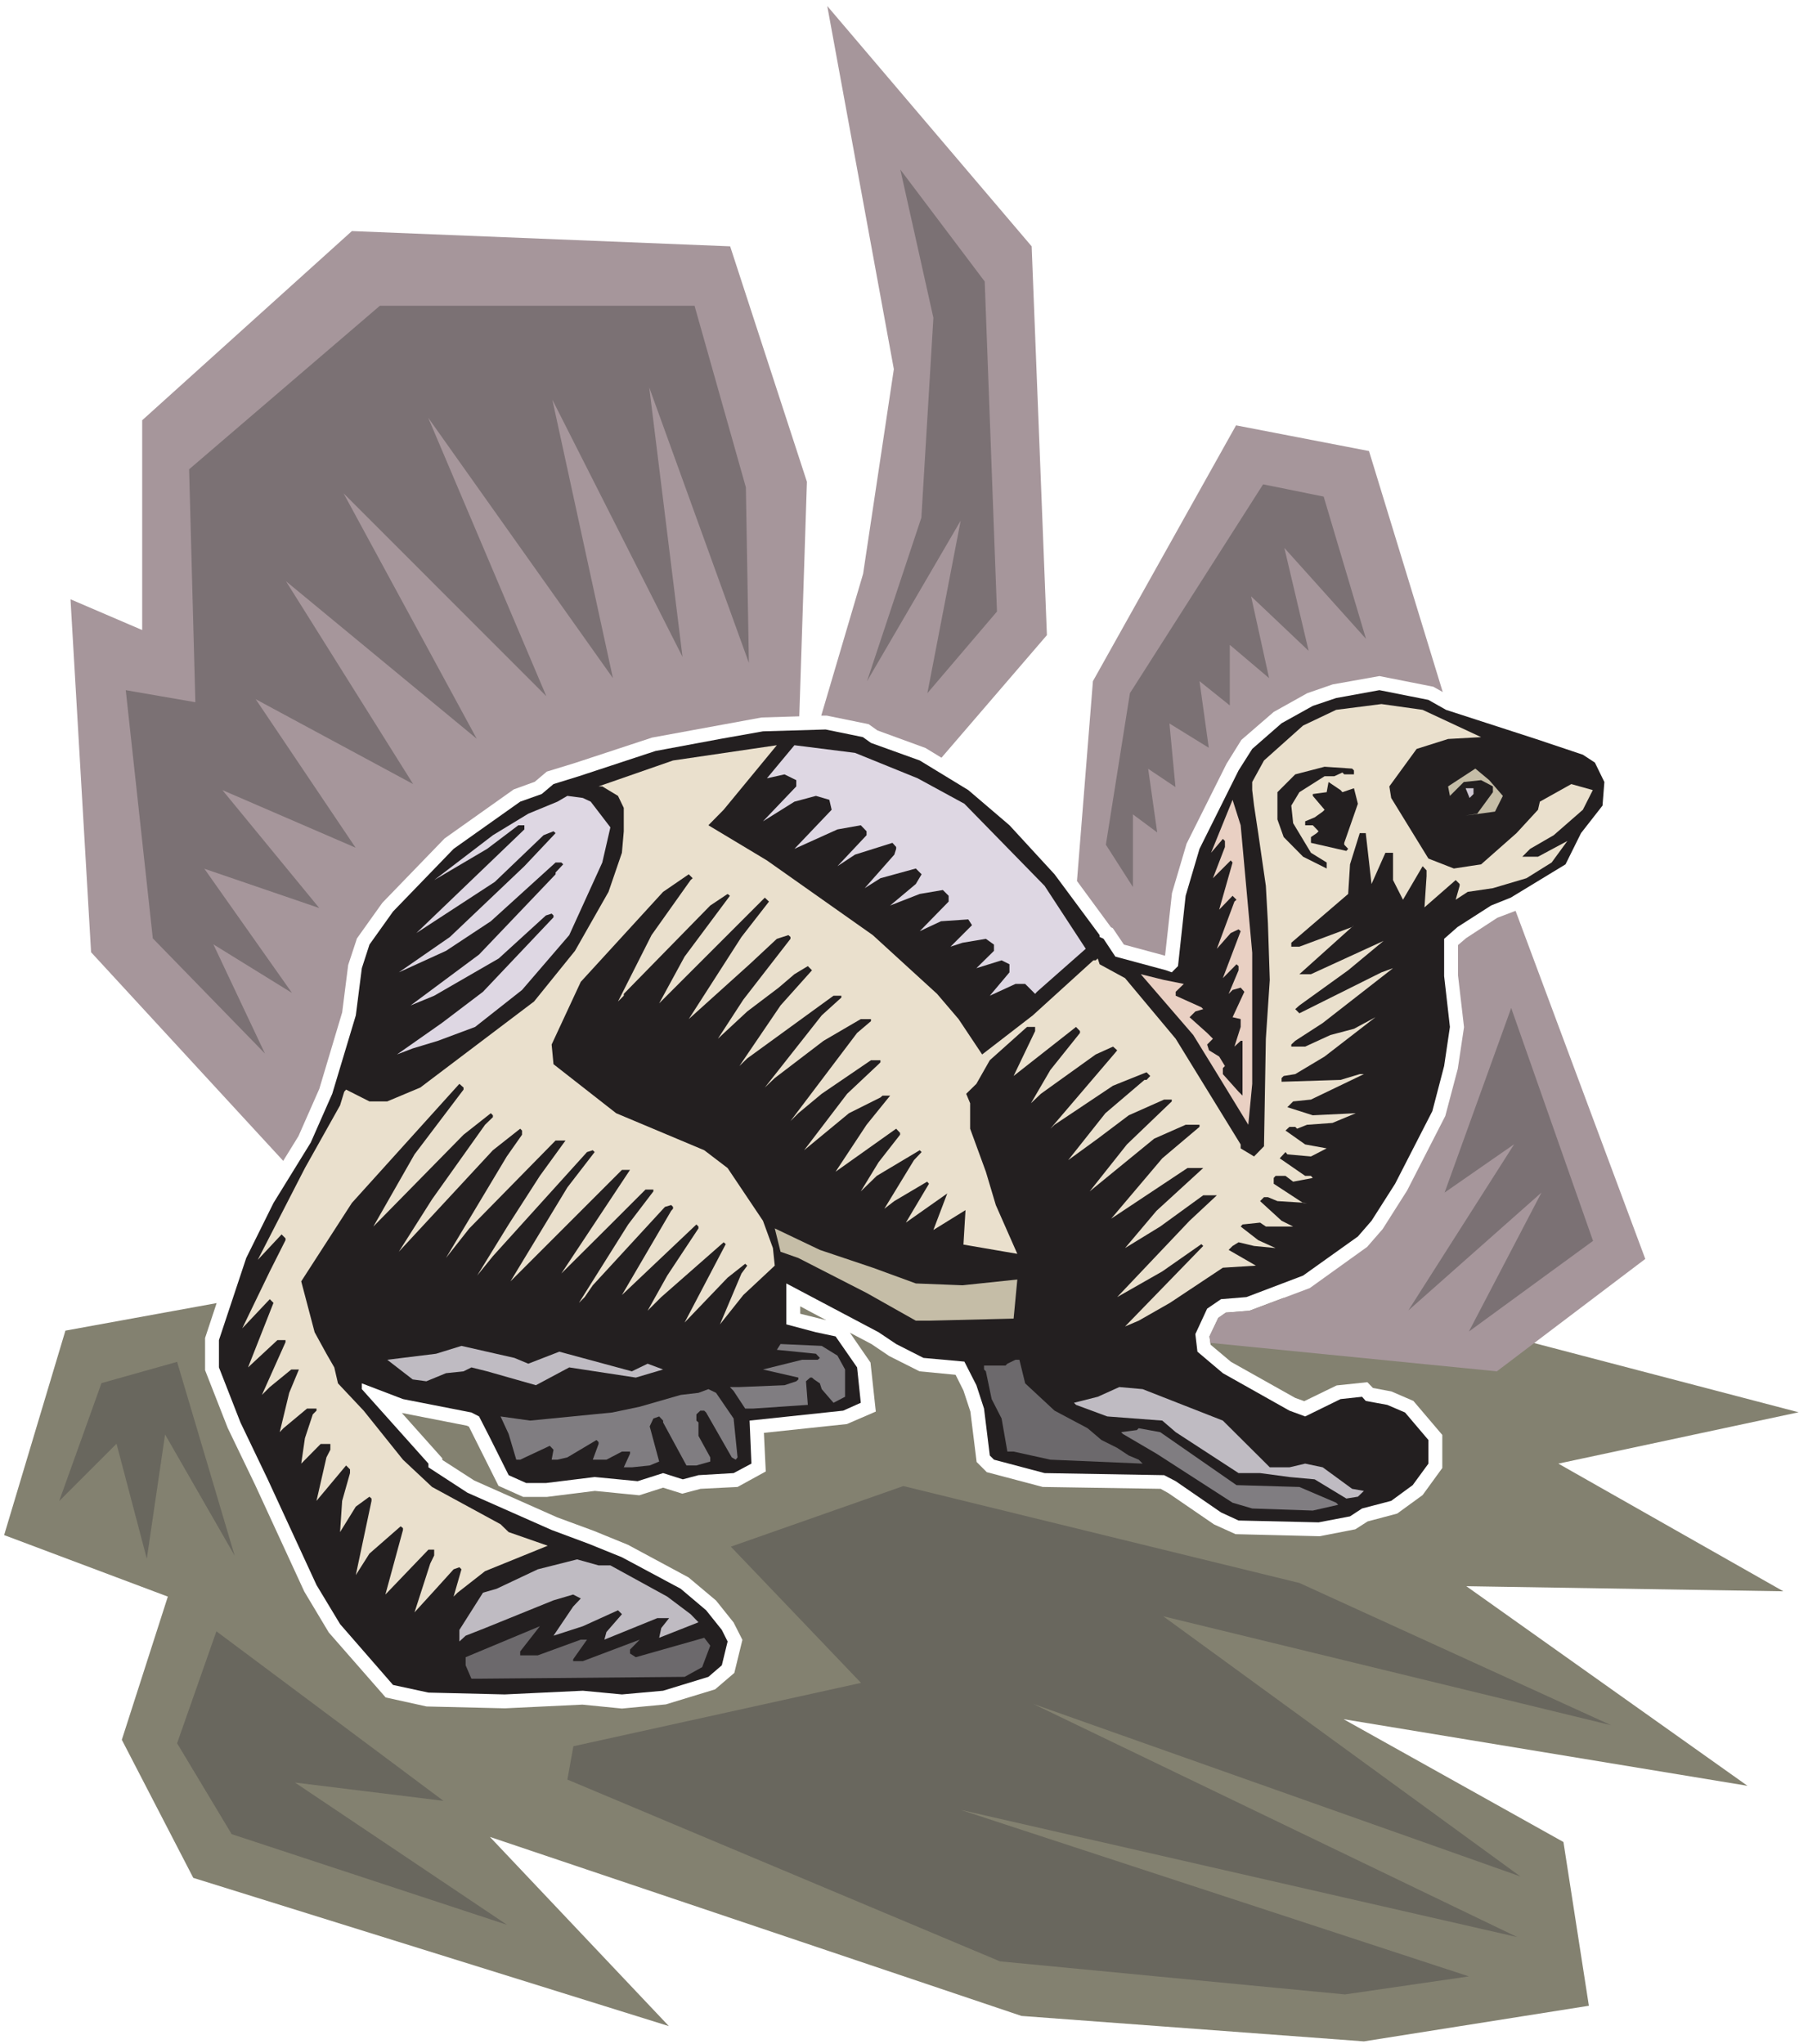 <?xml version="1.0" encoding="UTF-8" standalone="no"?>
<!-- Created with Inkscape (http://www.inkscape.org/) -->

<svg
   xmlns:dc="http://purl.org/dc/elements/1.1/"
   xmlns:cc="http://creativecommons.org/ns#"
   xmlns:rdf="http://www.w3.org/1999/02/22-rdf-syntax-ns#"
   xmlns:svg="http://www.w3.org/2000/svg"
   xmlns="http://www.w3.org/2000/svg"
   xmlns:sodipodi="http://sodipodi.sourceforge.net/DTD/sodipodi-0.dtd"
   xmlns:inkscape="http://www.inkscape.org/namespaces/inkscape"
   id="svg5783"
   version="1.1"
   inkscape:version="0.48.1 "
   width="240"
   height="271.25"
   xml:space="preserve"
   sodipodi:docname="Mink_2.pdf"><defs
     id="defs5787" /><sodipodi:namedview
     pagecolor="#ffffff"
     bordercolor="#666666"
     borderopacity="1"
     objecttolerance="10"
     gridtolerance="10"
     guidetolerance="10"
     inkscape:pageopacity="0"
     inkscape:pageshadow="2"
     inkscape:window-width="640"
     inkscape:window-height="480"
     id="namedview5785"
     showgrid="false"
     inkscape:zoom="1.0728111"
     inkscape:cx="120"
     inkscape:cy="135.625"
     inkscape:window-x="485"
     inkscape:window-y="123"
     inkscape:window-maximized="0"
     inkscape:current-layer="g5791" /><g
     id="g5791"
     inkscape:groupmode="layer"
     inkscape:label="Mink_2"
     transform="matrix(1.25,0,0,-1.25,0,271.25)"><g
       id="g5793"
       transform="scale(0.24,0.24)"><path
         d="m 365.637,320.066 -11.563,6.141 0,-3.273 11.563,-2.868 0,0 z m -269.785,7.575 -5.113,-15.453 0,-14.223 10.028,-25.582 12.172,-25.278 21.691,-47.07 10.844,-18.113 25.168,-28.754 18.105,-3.992 34.684,-0.817 34.273,1.637 17.492,-1.738 19.438,1.84 21.793,6.652 8.492,7.266 3.578,14.632 -3.887,7.676 -7.773,9.719 -12.176,10.234 -26.805,14.426 -15.039,6.141 -16.367,6.039 -36.625,16.269 -14.121,9.11 0,0.715 -17.902,20.054 28.746,-5.625 0.922,-0.41 13.097,-26.195 10.946,-4.914 10.433,0 21.282,2.66 19.644,-1.945 10.535,3.378 8.492,-2.66 8.082,2.149 16.368,0.82 12.484,6.856 -0.82,17.085 36.73,3.891 12.785,5.527 -2.351,21.692 -9.106,13.199 9.516,-5.012 7.875,-5.32 13.402,-6.754 15.961,-1.535 3.481,-6.961 3.066,-9.309 2.762,-22.308 4.504,-4.504 24.758,-6.547 52.175,-0.82 3.477,-1.946 20.156,-13.812 9.516,-4.301 37.238,-0.918 15.754,3.071 5.422,3.476 13.097,3.481 11.254,8.187 8.696,11.973 0,14.633 -12.789,15.042 -9.719,4.196 -8.184,1.535 -2.457,2.555 -13.605,-1.43 -14.324,-6.961 -3.989,1.434 -28.441,15.964 -9.004,7.571 -0.512,3.683 3.887,8.188 3.379,2.355 10.433,0.817 14.938,5.629 L 648.82,317.816 795.832,279.34 689.539,256.621 789.082,200.137 648.82,202.387 773.223,114.078 594.496,143.551 691.789,89.211 703.043,16.766 603.496,1.004 451.98,12.262 216.777,91.465 295.965,7.758 85.519,73.352 53.906,134.441 l 20.359,63.344 -72.434,27.219 27.113,90.457 66.906,12.18"
         style="fill:#838170;fill-opacity:1;fill-rule:nonzero;stroke:none"
         id="path5795" /><path
         d="m 125.316,390.57 -85.015,92.301 -9.105,156.156 31.715,-13.609 0,92.812 92.793,83.704 167.371,-6.754 33.969,-104.172 -3.379,-103.762 -16.676,-0.512 -48.492,-8.902 -34.172,-11.254 -12.379,-3.789 -5.32,-4.5 -9.309,-3.379 -30.589,-21.691 -27.52,-28.449 -11.254,-15.758 -3.887,-11.77 -2.66,-20.976 -10.129,-33.871 -9.207,-20.875 -6.754,-10.95 0,0 z m 238.067,196.985 18.519,62.726 13.606,90.563 -29.465,160.656 90.441,-106.32 6.75,-172.016 -46.652,-54.234 -7.059,4.3 -21.277,7.774 -3.891,2.766 -18.515,3.785 -2.457,0 0,0 z m 113.152,-73.164 7.059,88.41 63.328,113.176 58.828,-11.36 32.633,-106.625 -4.192,2.356 -23.839,4.707 -20.664,-3.684 -11.254,-3.891 -14.836,-8.289 -14.325,-12.382 -6.546,-10.539 -17.7,-35.407 -6.445,-21.797 -3.066,-27.73 -18.211,4.914 -4.91,7.266 -0.821,0.406 -15.039,20.469 0,0 z m 194.074,-13.203 -8.082,-3.071 -13.808,-9.004 -3.582,-3.07 0,-13.402 2.66,-22.922 -2.762,-18.422 -5.527,-20.875 -16.879,-32.949 -10.844,-17.09 -6.855,-7.879 -25.371,-18.215 -26.704,-10.027 -10.433,-0.817 -3.379,-2.355 -3.887,-8.188 0.41,-2.863 126.758,-12.586 65.68,49.731 -57.395,154.004"
         style="fill:#a6969b;fill-opacity:1;fill-rule:nonzero;stroke:none"
         id="path5797" /><path
         d="m 639.816,590.113 39.797,-12.894 20.77,-6.957 5.32,-3.481 4.192,-8.593 -0.817,-10.438 -9.515,-12.18 -6.856,-13.812 -24.246,-14.735 -8.695,-3.48 -14.832,-9.516 -5.938,-5.218 0,-16.477 2.559,-22.512 -2.559,-17.293 -5.215,-19.957 -16.472,-32.129 -10.434,-16.375 -6.039,-6.957 -24.246,-17.293 -25.063,-9.515 -11.254,-0.922 -6.14,-4.195 -5.215,-11.258 0.918,-7.778 11.254,-9.515 29.465,-16.578 6.957,-2.559 15.652,7.676 9.516,1.023 1.636,-1.84 9.516,-1.742 7.875,-3.375 10.336,-12.179 0,-10.438 -6.957,-9.516 -9.516,-6.957 -12.89,-3.378 -5.321,-3.477 -13.914,-2.66 -35.398,0.816 -7.774,3.582 -20.054,13.817 -5.114,2.66 -52.894,0.918 -22.402,5.937 -1.844,1.84 -2.559,20.774 -3.375,10.336 -5.32,10.437 -18.106,1.637 -12.074,6.14 -7.773,5.219 -40.82,21.59 0,-18.109 13.093,-3.481 8.696,-1.844 9.515,-13.711 1.637,-15.656 -7.777,-3.48 -41.434,-4.399 0.82,-19.035 -7.879,-4.195 -15.55,-0.918 -6.957,-1.844 -8.696,2.762 -11.254,-3.578 -19.027,1.84 -21.586,-2.661 -8.699,0 -7.774,3.481 -8.695,17.394 -4.398,8.594 -3.379,1.742 -30.281,5.934 -18.211,6.957 0,-2.555 29.464,-32.953 0,-1.637 17.289,-11.254 37.239,-16.476 16.472,-6.141 14.629,-5.933 25.989,-13.918 11.254,-9.516 6.953,-8.699 2.558,-5.113 -2.558,-10.543 -5.934,-5.114 -20.051,-6.14 -18.211,-1.637 -17.289,1.637 -34.578,-1.637 -33.762,0.816 -15.652,3.379 -23.43,26.91 -10.433,17.293 -21.59,46.766 -12.07,25.172 -9.516,24.355 0,12.075 12.074,36.328 12.071,24.355 16.472,26.707 9.516,21.59 10.433,34.692 2.661,20.875 3.375,10.437 10.437,14.633 26.805,27.73 29.461,20.875 9.515,3.375 5.219,4.403 11.254,3.48 33.863,11.152 28.543,5.321 19.028,3.379 27.726,0.816 16.473,-3.375 3.578,-2.559 21.59,-7.777 21.484,-13.098 18.207,-15.554 19.953,-21.696 19.95,-26.91 0,-0.82 1.738,-0.816 5.219,-7.879 22.402,-6.039 2.558,-0.922 2.762,2.761 3.379,31.11 6.137,20.773 17.289,34.688 6.035,9.519 12.996,11.356 13.809,7.676 10.336,3.48 19.129,3.481 21.691,-4.301 7.773,-4.399 0,0"
         style="fill:#231f20;fill-opacity:1;fill-rule:nonzero;stroke:none"
         id="path5799" /><path
         d="m 655.367,578.039 -14.629,-0.82 -13.914,-4.399 -12.074,-16.578 0.82,-5.117 16.473,-26.809 11.25,-4.402 12.074,1.844 15.653,13.812 9.515,10.336 0.817,3.582 13.914,7.778 9.515,-2.661 -4.398,-8.699 -12.891,-11.254 -10.437,-6.039 -3.477,-3.48 6.957,0 12.992,6.961 -6.957,-9.52 -11.152,-6.957 -14.832,-4.398 -11.152,-1.641 -5.321,-3.476 1.739,6.14 0,0.817 -1.739,1.738 -13.812,-12.074 0.922,13.816 0,2.559 -1.739,1.84 -8.695,-14.836 -4.402,8.695 0,12.078 -3.375,0 -6.137,-13.816 -2.559,22.511 -2.66,0 -4.297,-13.812 -0.82,-13.098 -25.164,-21.594 0,-1.738 3.578,0 23.328,8.699 0.817,0.817 -24.145,-21.692 5.117,0 32.125,14.735 -15.656,-12.996 -21.586,-15.555 -1.84,-1.637 1.84,-1.844 36.32,18.114 5.114,1.844 -31.102,-24.254 -12.172,-7.879 -1.738,-1.637 0,-0.922 6.137,0 11.152,5.117 10.434,2.762 9.515,5.117 -22.508,-17.394 -12.992,-7.778 -5.117,-0.82 -0.918,-0.922 0,-1.637 26.086,0.821 8.492,2.558 1.84,0 -23.426,-11.257 -7.879,-0.817 -2.558,-2.558 11.254,-3.583 19.031,0.922 -10.336,-4.3 -11.25,-0.817 -4.402,-1.738 -0.817,0.816 -2.558,0 -1.739,-1.636 8.696,-6.141 9.515,-1.738 -6.957,-3.582 -10.437,0.922 -0.817,1.023 -2.558,-2.766 11.254,-7.773 2.558,0 0.817,-0.922 -8.696,-1.637 -3.375,2.559 -4.398,0 -0.82,-0.922 0,-2.559 12.992,-8.492 1.742,0 -13.098,0.817 -4.195,1.742 -1.738,0 -1.738,-1.742 9.515,-8.7 5.113,-2.554 -12.07,0 -2.558,1.738 -7.778,-0.82 -0.816,-0.918 7.773,-6.039 7.676,-3.481 -9.516,0.922 -6.855,1.637 -2.66,-1.637 -1.739,-1.738 12.071,-6.961 -14.629,-0.918 -23.426,-15.555 -13.812,-7.879 -6.036,-2.558 34.579,35.609 -0.817,0.82 -17.293,-12.078 -19.949,-11.355 32.023,33.765 12.071,11.258 -6.035,0 -19.028,-13.812 -15.551,-9.52 13.914,16.477 20.665,18.929 -6.957,0 -33.762,-22.41 22.609,26.707 16.473,13.918 0,0.922 -6.137,0 -13.914,-6.14 -28.547,-23.332 16.473,20.773 19.847,19.035 0,0.817 -3.375,0 -15.652,-6.958 -13.711,-10.335 -13.094,-9.516 16.469,20.773 17.293,14.735 0.918,0 1.637,1.738 -1.637,1.637 -14.832,-5.934 -25.883,-17.293 -1.843,-1.738 28.75,33.664 0.816,1.023 -1.84,1.637 -7.676,-3.48 -24.246,-17.395 -4.398,-4.195 8.594,14.734 13.097,16.375 0,0.817 -1.742,1.843 -27.621,-21.695 9.516,19.852 0,1.843 -3.582,0 -16.473,-14.734 -5.934,-10.438 -4.5,-4.402 1.739,-4.195 0,-11.254 6.957,-19.035 4.398,-14.735 9.516,-21.593 -23.836,4.093 0.918,15.25 -14.219,-8.8 6.137,16.168 -18.313,-12.895 10.231,17.191 -0.817,0.922 -14.527,-8.597 -4.402,-3.375 13.097,21.488 3.375,3.582 -0.816,0.816 -19.031,-11.355 -7.059,-6.859 7.879,12.894 9.512,12.176 0,0.82 -1.739,1.844 -26.804,-19.035 13.711,20.773 10.433,12.895 -3.375,0 -0.922,-0.821 -13.914,-6.957 -19.847,-16.375 19.031,24.969 13.914,13.098 0.816,0.82 0,0.922 -4.195,0 -21.789,-14.84 -10.336,-8.594 -3.477,-3.48 29.465,38.988 6.137,5.219 0,0.918 -4.5,0 -16.473,-9.617 -21.586,-16.477 -4.398,-4.195 25.168,31.93 8.695,7.878 0,0.817 -3.476,0 -38.164,-27.731 -3.477,-3.375 18.211,26.809 13.914,15.555 -1.844,1.839 -5.933,-3.578 -6.957,-5.937 -13.914,-10.539 -12.993,-12.074 11.254,17.293 20.871,26.914 0,0.816 -0.922,0.82 -5.113,-1.636 -12.074,-11.258 -26.906,-24.254 23.328,36.328 12.172,15.656 -1.84,1.742 -39.797,-39.808 -6.957,-6.957 11.254,20.672 20.051,26.91 -1.024,0.82 -7.672,-5.117 -38.261,-39.09 0,-0.82 -2.559,-2.559 14.836,29.371 17.289,24.352 0.922,0.82 -1.742,1.738 -11.356,-7.777 -36.422,-39.805 -12.89,-27.73 0.82,-8.699 27.723,-21.692 38.98,-16.375 10.332,-7.879 15.653,-23.332 4.402,-12.074 0.816,-7.777 -13.914,-12.996 -10.332,-12.992 9.516,22.511 2.555,3.477 -0.918,0.82 -7.778,-6.14 -19.027,-19.852 18.211,34.691 -0.922,0.817 -27.621,-24.25 -6.039,-6.039 8.699,15.554 13.809,20.875 0,0.821 -0.918,0.918 -32.946,-31.211 21.793,37.25 0.817,0.922 0,0.816 -0.817,0.82 -2.761,-0.82 -31.922,-34.687 -3.582,-5.219 -2.555,-2.559 21.789,34.688 11.152,14.633 0,0.82 -3.476,0 -16.371,-16.371 -20.871,-20.774 30.386,45.844 -3.582,0 -45.832,-45.844 -3.48,-3.48 25.168,41.547 12.074,15.656 -0.82,0.816 -2.559,-0.816 -41.637,-46.051 -6.957,-8.594 13.914,22.614 13.813,21.492 11.355,15.656 -4.398,0 -38.164,-38.887 -10.332,-13.097 26.906,44.922 6.754,9.617 0,1.844 -0.82,0.82 -12.071,-9.52 -41.64,-44.922 14.734,23.231 23.426,32.949 3.48,3.375 0,0.82 -0.921,0.922 -12.071,-9.519 -39.902,-40.621 18.211,31.926 21.691,28.652 0,0.918 -1.844,1.64 -47.57,-52.699 -22.406,-34.691 5.933,-22.512 5.219,-9.516 3.477,-6.039 1.637,-7.062 11.359,-12.074 17.391,-21.692 12.89,-12.074 30.281,-16.476 3.582,-3.481 17.289,-6.035 -27.726,-11.258 -12.172,-9.516 -1.738,-1.738 3.476,12.074 -0.922,0.918 -2.554,-0.918 -7.778,-8.597 -9.515,-10.438 6.957,21.594 1.742,3.578 0,2.559 -2.559,0 -19.031,-19.852 7.778,28.551 0,0.82 -1.024,0.817 -13.812,-12.075 -6.036,-9.515 6.957,32.847 0,1.024 -0.921,0.816 -6.036,-4.398 -6.957,-11.258 0.922,13.816 3.477,12.278 0,1.64 -1.738,1.739 -13.094,-15.657 4.398,19.239 1.739,3.375 0,2.558 -4.297,0 -8.594,-8.699 1.637,11.258 3.48,10.539 1.637,1.637 0,0.922 -4.196,0 -10.437,-8.7 -1.637,-1.738 4.196,17.395 4.296,10.336 -3.375,0 -9.515,-7.778 -3.477,-3.476 10.434,23.328 0,0.922 -3.582,0 -12.992,-12.075 11.254,28.551 -1.637,1.637 -12.176,-12.895 12.176,25.172 6.957,13.817 0,0.82 -1.738,1.738 -10.539,-11.258 20.871,40.625 15.55,27.731 1.844,6.039 0.817,0.922 10.332,-5.219 7.878,0 14.629,6.137 50.336,38.066 18.11,22.41 14.832,26.094 5.933,17.297 0.821,9.516 0,10.336 -2.559,5.32 -6.957,4.195 -1.637,0 32.942,11.461 45.937,6.754 -23.531,-28.551 -6.754,-6.855 25.887,-15.555 46.855,-33.051 28.442,-25.992 9.515,-11.156 10.434,-15.656 22.406,17.297 26.805,24.351 1.019,0 0.922,0.82 0.821,-2.558 11.253,-6.141 22.403,-26.808 28.75,-46.766 0,-1.738 5.933,-3.582 4.399,4.504 0.82,47.582 1.738,25.992 -0.82,25.172 -0.918,16.476 -3.379,23.328 -1.84,12.18 -0.82,6.855 0,3.583 5.219,9.515 17.289,15.453 14.633,6.957 20.05,2.559 18.211,-2.559 25.883,-12.074 0,0"
         style="fill:#eae0cd;fill-opacity:1;fill-rule:nonzero;stroke:none"
         id="path5801" /><path
         d="m 406.047,559.824 20.664,-11.258 35.5,-36.324 18.211,-27.836 -21.586,-19.031 -0.816,-0.922 -4.403,4.399 -4.297,0 -11.355,-5.219 8.695,10.336 0,3.582 -3.476,1.738 -11.153,-3.476 7.778,7.671 0,2.766 -3.582,2.559 -10.332,-1.743 -5.321,-1.738 9.516,9.516 -1.637,2.558 -12.074,-0.816 -9.41,-4.402 12.785,13.097 0,2.559 -2.555,2.558 -10.23,-1.738 -13.098,-5.117 11.356,9.516 2.558,4.296 -2.558,2.559 -15.653,-4.297 -6.957,-4.398 13.098,14.836 0.816,2.558 0,0.821 -1.636,1.839 -16.575,-5.218 -7.773,-5.117 12.891,13.714 0,1.739 -2.559,2.66 -10.332,-1.844 -19.031,-8.594 16.472,17.293 -1.023,4.403 -5.934,1.738 -9.515,-2.559 -13.914,-8.699 14.734,15.453 0,2.762 -5.219,2.559 -7.773,-1.739 12.172,14.633 26.804,-3.379 27.727,-11.254 0,0"
         style="fill:#ded7e3;fill-opacity:1;fill-rule:nonzero;stroke:none"
         id="path5803" /><path
         d="m 599.098,563.301 0,-1.738 -4.297,0 -0.817,0.82 -3.582,-1.637 -4.297,0 -11.152,-7.062 -3.578,-5.934 0.816,-7.777 7.879,-13.098 6.957,-4.301 0,-2.66 -10.437,5.219 -8.594,8.699 -2.762,7.777 0,12.075 7.879,7.879 12.992,3.378 12.176,-0.82 0.817,-0.82 0,0"
         style="fill:#231f20;fill-opacity:1;fill-rule:nonzero;stroke:none"
         id="path5805" /><path
         d="m 664.984,552.047 -3.48,-6.957 -12.992,-1.742 5.117,0.82 6.957,9.516 0,2.558 -5.219,2.762 -7.672,-0.816 -6.14,-6.141 -0.817,4.195 12.071,7.879 6.14,-5.117 6.035,-6.957 0,0"
         style="fill:#c5bda7;fill-opacity:1;fill-rule:nonzero;stroke:none"
         id="path5807" /><path
         d="m 593.984,553.684 5.114,1.738 1.738,-6.856 -6.035,-17.293 0,-0.82 1.738,-1.84 -0.816,-0.922 -15.653,3.582 0,2.559 2.559,1.738 0.816,0.821 -2.558,2.66 -3.375,0 0,1.738 4.195,1.742 3.578,2.559 0.82,0.816 -5.218,6.141 0,0.816 6.14,0.821 0.817,4.504 5.32,-3.583 0.82,-0.921 0,0"
         style="fill:#231f20;fill-opacity:1;fill-rule:nonzero;stroke:none"
         id="path5809" /><path
         d="m 651.992,552.863 -1.742,-1.738 -1.738,4.297 3.48,0 0,-2.559"
         style="fill:#d0c9d3;fill-opacity:1;fill-rule:nonzero;stroke:none"
         id="path5811" /><path
         d="M 261.383,549.488 270.082,538.129 266.5,522.574 251.871,490.445 231,466.191 210.23,449.82 l -16.468,-6.14 -11.153,-3.375 -6.957,-2.664 19.848,13.918 18.211,13.816 31.203,32.949 0,0.817 -0.82,0.82 -2.555,-0.82 -20.871,-19.032 -28.543,-16.476 -10.437,-4.297 30.285,22.512 33.863,35.507 0,0.821 3.375,3.582 -0.82,0.816 -2.555,0 -28.648,-25.988 -19.848,-13.102 -20.871,-9.515 22.609,15.656 32.945,31.313 13.813,14.632 -0.922,0.821 -4.398,-1.739 -21.59,-20.672 -34.68,-22.613 47.777,45.84 0,1.844 -2.66,0 -13.812,-10.438 -23.426,-13.816 25.984,19.855 15.653,9.516 12.89,5.32 4.399,2.559 6.855,-0.922 3.477,-1.637 0,0"
         style="fill:#ded7e3;fill-opacity:1;fill-rule:nonzero;stroke:none"
         id="path5813" /><path
         d="m 554.082,482.668 0,-58.02 -1.738,-18.113 -14.832,24.25 -9.516,15.453 -23.223,26.914 10.332,-2.558 8.696,-1.742 -3.582,-3.477 0,-1.742 11.359,-5.117 0.817,-0.817 -3.477,-1.023 -2.559,-2.559 7.774,-6.957 2.558,-2.558 -2.558,-2.559 0.82,-2.559 4.5,-2.761 2.559,-4.196 -0.922,-0.922 0,-2.66 6.957,-7.777 1.738,-1.738 0,24.25 -0.816,0 -2.762,-2.559 2.762,8.699 0,3.477 -3.582,0.82 5.218,11.258 -1.636,1.84 -3.582,-1.024 -1.739,-1.738 4.399,10.438 0,1.839 -0.922,0.821 -6.035,-6.141 7.879,20.774 -0.922,0.82 -3.477,-1.637 -6.14,-6.961 7.777,20.875 0.918,0.821 -1.738,1.738 -5.934,-6.141 5.934,20.875 -0.817,0.922 -7.879,-7.879 5.321,13.817 0,2.66 -0.922,0.918 -5.219,-6.137 9.516,23.434 3.582,-11.258 5.113,-56.383 0,0"
         style="fill:#e9d0c3;fill-opacity:1;fill-rule:nonzero;stroke:none"
         id="path5815" /><path
         d="m 386.199,343.297 19.028,-6.961 20.668,-0.816 24.246,2.558 -1.637,-17.297 -37.445,-0.918 -5.832,0 -21.789,12.278 -30.184,15.453 -7.875,2.761 -2.559,10.336 19.95,-9.515 23.429,-7.879 0,0"
         style="fill:#c5bda7;fill-opacity:1;fill-rule:nonzero;stroke:none"
         id="path5817" /><path
         d="m 370.547,304.41 3.375,-6.14 0,-12.075 -5.113,-2.66 -5.219,6.039 -0.82,2.555 -2.555,1.742 -0.922,0.817 -0.82,0 -1.84,-1.637 0.816,-10.438 -24.144,-1.636 -3.578,0 -5.118,7.777 -1.636,1.738 4.195,0 19.949,0.821 5.219,1.738 0.918,0.82 0,0.817 -15.652,3.582 17.293,4.296 6.953,0 0.922,0.821 -1.739,1.843 -17.289,1.739 1.637,2.558 18.211,-0.82 6.957,-4.297 0,0"
         style="fill:#807d81;fill-opacity:1;fill-rule:nonzero;stroke:none"
         id="path5819" /><path
         d="m 233.762,300.828 13.711,5.32 32.121,-8.695 6.957,3.375 6.855,-2.558 -12.07,-3.582 -29.465,4.503 -14.734,-7.878 -21.586,6.14 -6.957,1.738 -3.477,-1.738 -7.777,-0.82 -8.695,-3.582 -6.036,0.82 -11.254,8.695 21.586,2.664 11.254,3.477 23.43,-5.32 6.137,-2.559 0,0"
         style="fill:#bfbbc2;fill-opacity:1;fill-rule:nonzero;stroke:none"
         id="path5821" /><path
         d="m 453.617,292.129 12.996,-12.074 14.629,-7.778 6.137,-5.218 6.957,-3.477 5.117,-3.379 4.399,-1.84 1.738,-1.742 -40.82,1.742 -16.266,3.582 -2.762,0 -2.558,14.633 -4.399,8.594 -2.558,12.281 -0.821,0.817 0,1.742 9.516,0 0.82,0.816 3.578,1.738 1.743,0 2.554,-10.437 0,0"
         style="fill:#6c696c;fill-opacity:1;fill-rule:nonzero;stroke:none"
         id="path5823" /><path
         d="m 541.09,275.656 18.211,-18.113 2.558,-2.559 8.696,0 6.957,1.637 7.773,-1.637 12.996,-9.515 5.215,-0.922 -2.66,-2.559 -5.113,-0.816 -14.016,8.492 -11.152,1.024 -12.992,1.738 -9.516,0 -27.828,18.113 -5.934,5.117 -24.347,1.84 -13.813,5.117 -0.918,0.922 10.535,2.66 9.516,4.297 10.332,-0.918 35.5,-13.918 0,0"
         style="fill:#bfbbc2;fill-opacity:1;fill-rule:nonzero;stroke:none"
         id="path5825" /><path
         d="m 324.609,276.578 1.739,-17.191 -0.817,-1.024 -1.738,1.024 -11.355,19.851 -0.821,0.817 -1.738,0 -1.738,-1.637 0,-2.762 0.918,-0.82 0,-5.934 5.218,-9.515 0,-1.844 -6.136,-1.738 -4.403,0 -10.332,19.031 0,0.82 -1.738,1.84 -2.559,-0.918 -1.636,-3.48 4.195,-15.555 -4.195,-1.738 -7.879,-0.821 -3.578,0 2.761,6.039 0,0.922 -3.582,0 -6.855,-3.582 -6.035,0 2.558,6.957 0,0.821 -0.922,0.918 -12.89,-7.672 -4.399,-1.024 -2.558,0 0.82,4.399 -1.637,1.742 -13.097,-6.141 -1.739,0 -3.375,11.36 -3.582,7.773 13.098,-1.84 36.316,3.582 12.176,2.559 18.11,5.219 7.875,0.918 4.398,1.64 3.379,-1.64 7.773,-11.356 0,0"
         style="fill:#807d81;fill-opacity:1;fill-rule:nonzero;stroke:none"
         id="path5827" /><path
         d="m 547.125,247.105 27.828,-0.816 16.27,-6.961 0.918,-0.922 -11.254,-2.554 -26.805,0.918 -8.695,2.558 -33.657,21.695 -14.835,8.7 -0.821,0.816 6.957,0.922 0.821,0.816 9.515,-1.738 33.758,-23.434 0,0"
         style="fill:#807d81;fill-opacity:1;fill-rule:nonzero;stroke:none"
         id="path5829" /><path
         d="m 270.082,211.598 25.168,-13.813 10.332,-7.777 3.477,-3.582 -17.391,-6.856 0.922,4.297 3.476,4.399 -5.218,0 -23.426,-9.516 0.918,3.379 6.855,7.879 -1.738,1.738 -15.551,-7.062 -12.992,-4.196 8.695,12.895 3.375,3.582 -3.375,1.738 -8.695,-2.558 -30.285,-12.278 -8.594,-3.379 -2.762,-2.554 0,5.113 10.438,16.476 6.035,1.739 18.211,8.597 17.391,4.399 9.515,-2.66 5.219,0 0,0"
         style="fill:#bfbbc2;fill-opacity:1;fill-rule:nonzero;stroke:none"
         id="path5831" /><path
         d="m 230.18,171.793 7.777,0 19.027,6.957 2.762,0 -6.137,-8.699 0,-0.817 4.297,0 25.168,9.516 -4.297,-4.398 0,-1.743 2.559,-1.636 30.281,8.597 2.66,-3.48 -3.582,-9.516 -7.773,-4.297 -91.77,-0.82 -2.558,0 -2.559,5.934 0,3.582 32.844,13.711 -8.699,-11.153 0,-1.738"
         style="fill:#6c696c;fill-opacity:1;fill-rule:nonzero;stroke:none"
         id="path5833" /><path
         d="m 117.234,438.051 -49.617,50.961 -11.973,109.801 30.797,-5.325 -2.762,103.047 84.402,72.348 139.238,0 22.711,-80.328 1.332,-77.668 L 287.27,732.758 302,613.547 244.402,727.336 271.207,604.133 189.465,719.355 241.742,596.148 152.02,685.895 210.949,577.32 l -84.402,69.688 56.266,-89.742 -69.672,37.554 44.199,-65.695 -58.93,25.48 42.867,-52.187 -50.847,17.395 38.773,-54.95 -34.781,21.489 22.812,-48.301"
         style="fill:#7b7174;fill-opacity:1;fill-rule:nonzero;stroke:none"
         id="path5835" /><path
         d="m 383.641,602.801 24.043,72.347 5.32,88.411 -14.633,65.593 37.344,-49.527 5.422,-146.023 -30.793,-36.122 14.73,76.336 -41.433,-71.015"
         style="fill:#7b7174;fill-opacity:1;fill-rule:nonzero;stroke:none"
         id="path5837" /><path
         d="m 501.293,511.73 -11.969,18.723 10.641,67.027 58.926,92.403 26.804,-5.422 18.723,-62.934 -36.113,40.215 10.742,-45.535 -25.477,24.148 7.981,-36.222 -17.391,14.734 0,-26.808 -13.402,10.742 4.094,-29.469 -17.395,10.742 2.66,-28.14 -12.07,8.086 3.988,-28.141 -10.742,7.98 0,-32.129"
         style="fill:#7b7174;fill-opacity:1;fill-rule:nonzero;stroke:none"
         id="path5839" /><path
         d="m 668.668,458.211 36.215,-103.047 -54.938,-40.113 32.125,61.5 -58.929,-52.188 46.855,73.575 -30.793,-21.387 29.465,81.66"
         style="fill:#7b7174;fill-opacity:1;fill-rule:nonzero;stroke:none"
         id="path5841" /><path
         d="m 26.184,240.047 18.719,52.187 33.457,9.414 25.473,-85.753 -30.793,53.621 -8.082,-54.95 -13.402,50.856 -25.371,-25.375"
         style="fill:#69675e;fill-opacity:1;fill-rule:nonzero;stroke:none"
         id="path5843" /><path
         d="M 95.75,182.434 78.359,132.906 102.504,92.691 224.352,52.578 130.535,115.512 196.215,107.426 95.75,182.434"
         style="fill:#69675e;fill-opacity:1;fill-rule:nonzero;stroke:none"
         id="path5845" /><path
         d="m 649.945,29.758 -54.836,-7.981 -152.64,14.633 -191.418,80.43 2.66,14.738 127.269,28.035 -57.597,60.274 76.32,26.808 175.25,-42.875 137.91,-62.929 L 514.695,189.086 672.758,73.965 457.199,150.305 671.328,47.156 425.074,103.438 649.945,29.758"
         style="fill:#69675e;fill-opacity:1;fill-rule:nonzero;stroke:none"
         id="path5847" /></g></g></svg>